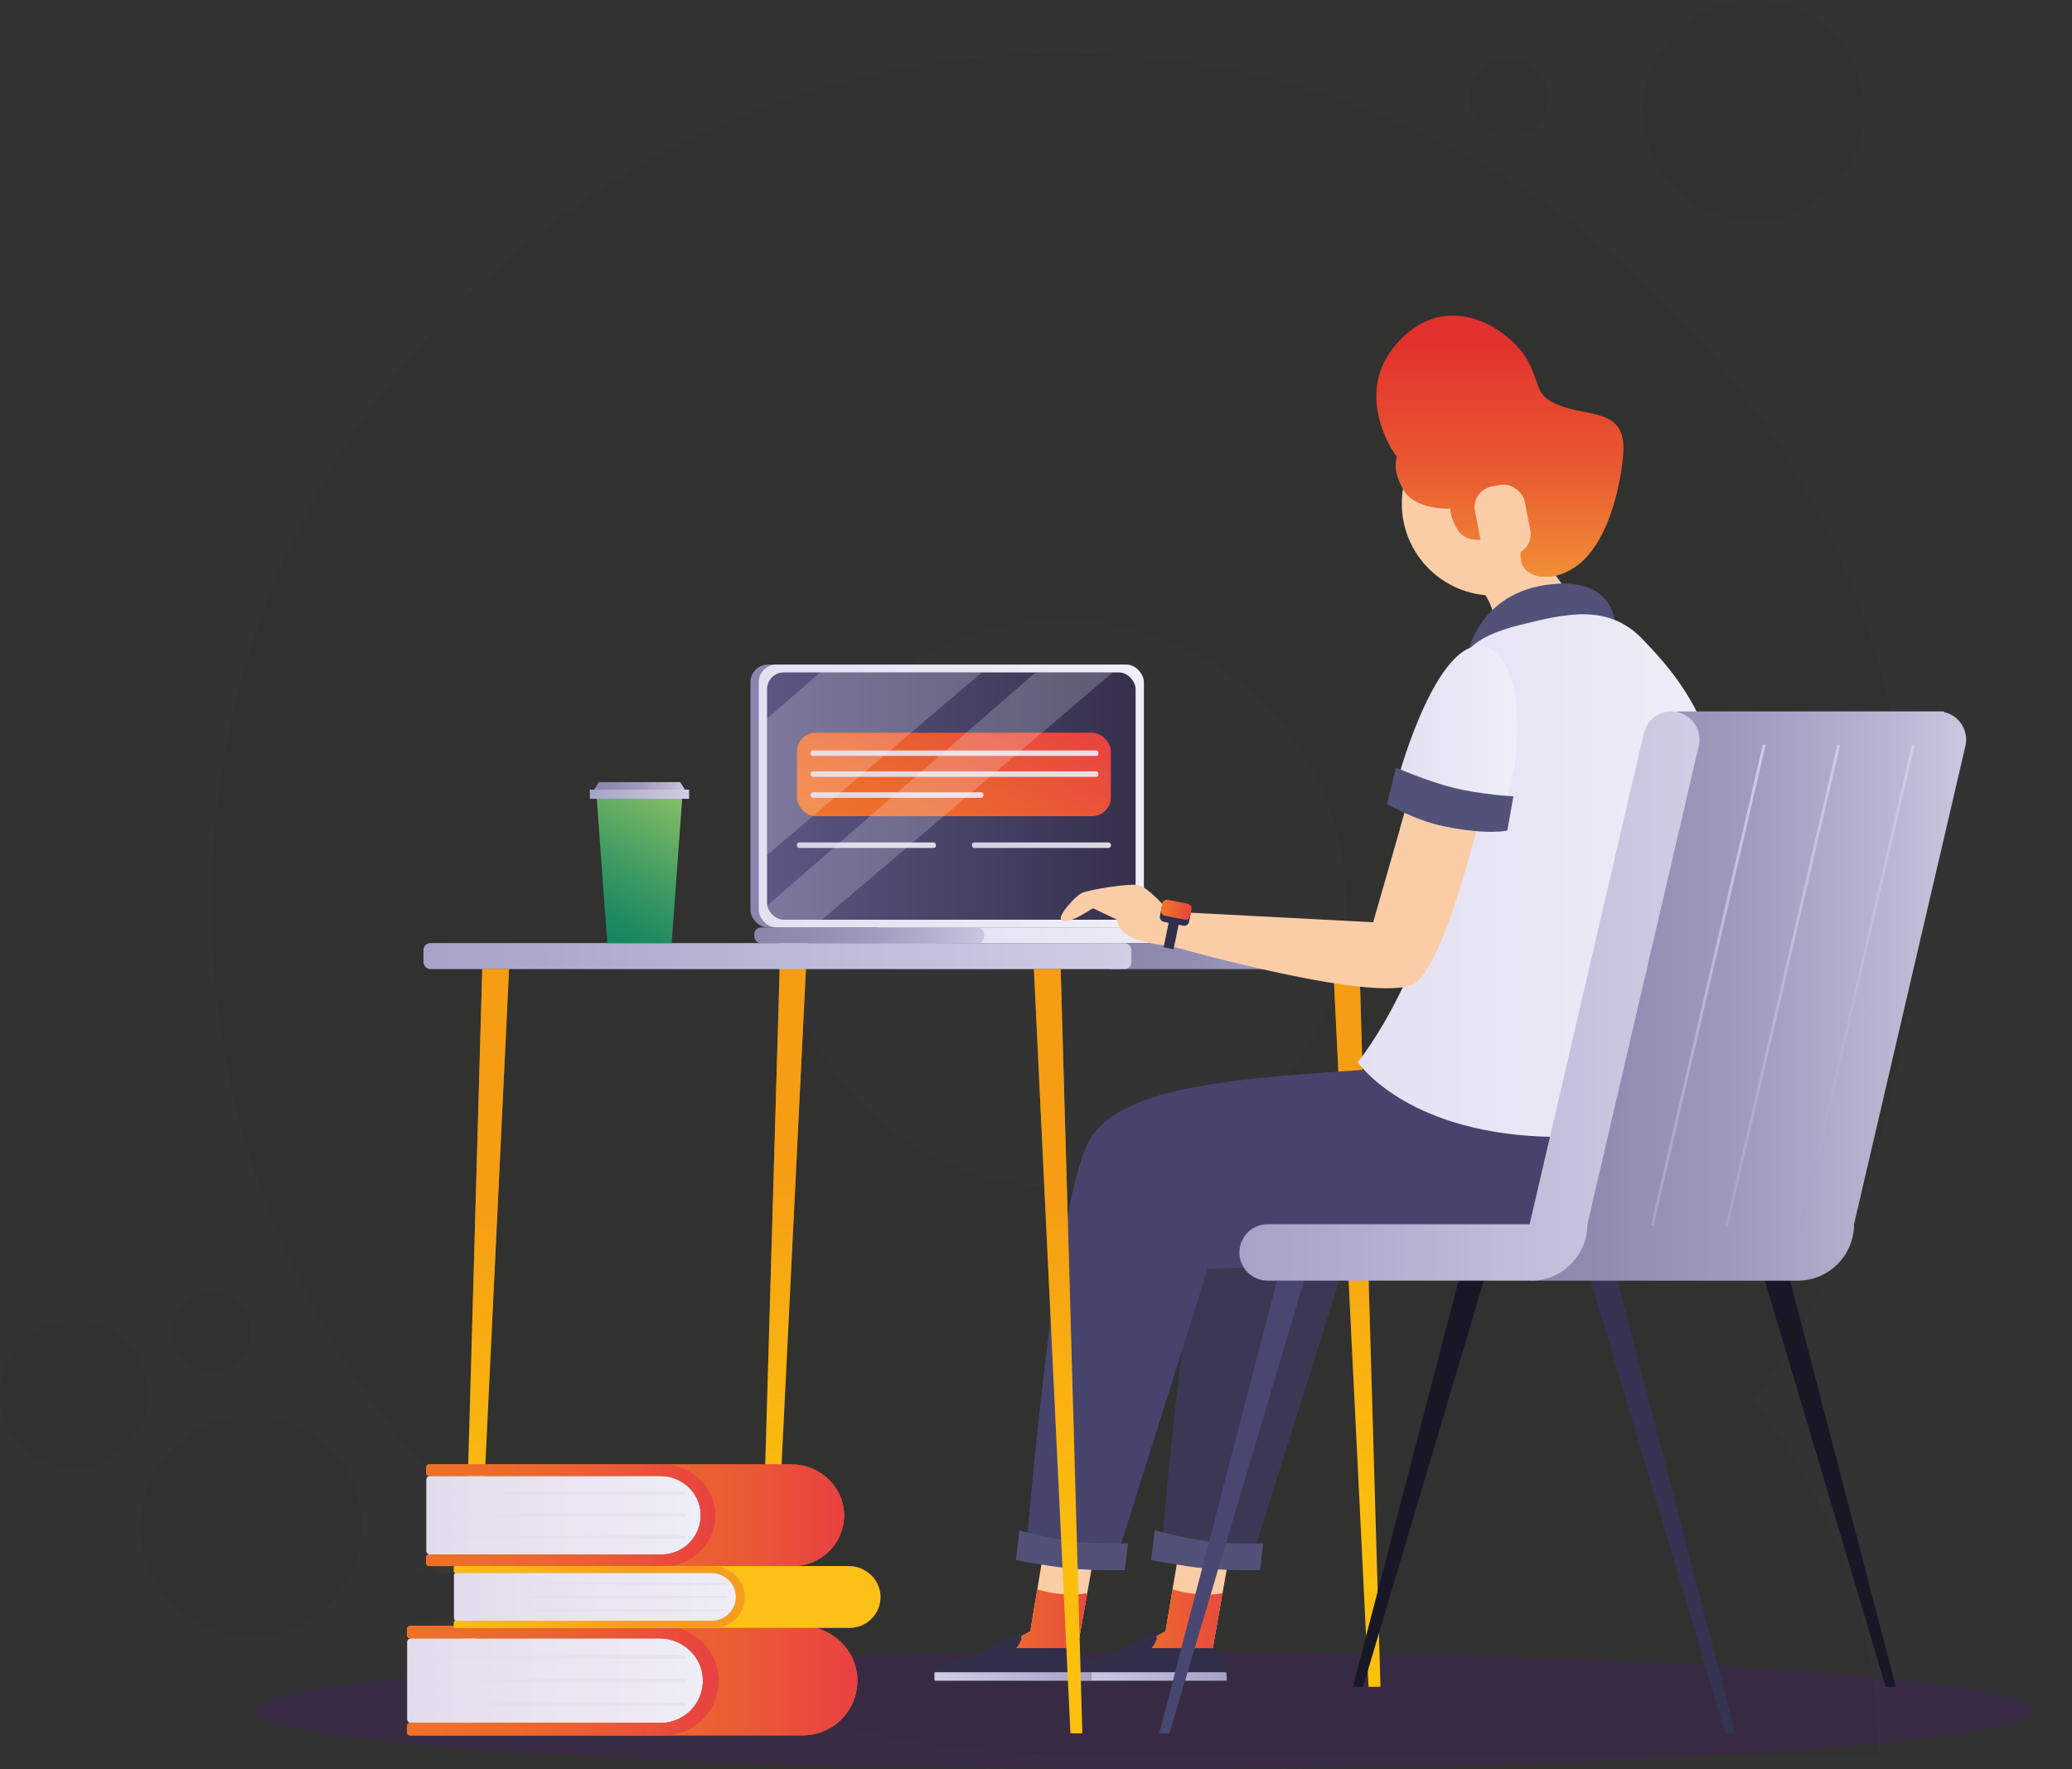<?xml version="1.0" encoding="UTF-8"?> <svg xmlns="http://www.w3.org/2000/svg" xmlns:xlink="http://www.w3.org/1999/xlink" viewBox="0 0 657.36 561.45"><rect x="0" y="0" width="657.36" height="561.45" fill="#333333" stroke="none"/><defs><style> .cls-1, .cls-2, .cls-3, .cls-4, .cls-5, .cls-6, .cls-7, .cls-8, .cls-9, .cls-10, .cls-11, .cls-12, .cls-13 { fill: none; } .cls-2 { stroke: url(#linear-gradient-37); } .cls-2, .cls-3, .cls-4 { stroke-width: 1.04px; } .cls-2, .cls-3, .cls-4, .cls-5, .cls-6, .cls-7, .cls-8, .cls-9, .cls-10 { opacity: .1; } .cls-2, .cls-3, .cls-4, .cls-5, .cls-6, .cls-7, .cls-8, .cls-9, .cls-10, .cls-14 { mix-blend-mode: multiply; } .cls-2, .cls-3, .cls-4, .cls-5, .cls-6, .cls-7, .cls-8, .cls-9, .cls-10, .cls-11, .cls-12, .cls-13 { stroke-linecap: round; stroke-miterlimit: 10; } .cls-3 { stroke: url(#linear-gradient-38); } .cls-4 { stroke: url(#linear-gradient-39); } .cls-15 { fill: #343351; } .cls-5 { stroke: url(#linear-gradient-45); } .cls-5, .cls-6, .cls-7 { stroke-width: 1.13px; } .cls-6 { stroke: url(#linear-gradient-46); } .cls-7 { stroke: url(#linear-gradient-44); } .cls-8 { stroke: url(#linear-gradient-51); } .cls-8, .cls-9, .cls-10 { stroke-width: .63px; } .cls-9 { stroke: url(#linear-gradient-52); } .cls-10 { stroke: url(#linear-gradient-50); } .cls-16 { fill: #46446d; } .cls-17 { fill: url(#linear-gradient-8); } .cls-18 { fill: url(#linear-gradient-7); } .cls-19 { fill: url(#linear-gradient-5); } .cls-20 { fill: url(#linear-gradient-6); } .cls-21 { fill: url(#linear-gradient-9); } .cls-22 { fill: url(#linear-gradient-4); } .cls-23 { fill: url(#linear-gradient-3); } .cls-24 { fill: #fff; mix-blend-mode: overlay; } .cls-24, .cls-25 { opacity: .2; } .cls-14, .cls-26 { fill: #fbcda7; } .cls-27, .cls-28, .cls-29, .cls-30, .cls-31, .cls-32 { isolation: isolate; } .cls-33 { clip-path: url(#clippath-1); } .cls-34 { clip-path: url(#clippath-3); } .cls-35 { clip-path: url(#clippath-4); } .cls-36 { clip-path: url(#clippath-2); } .cls-37 { clip-path: url(#clippath-7); } .cls-38 { clip-path: url(#clippath-6); } .cls-39 { clip-path: url(#clippath-8); } .cls-40 { clip-path: url(#clippath-5); } .cls-41 { fill: #312e4a; } .cls-42 { fill: url(#Névtelen_színátmenet_43); } .cls-43 { fill: url(#linear-gradient-15); } .cls-43, .cls-44, .cls-45, .cls-46, .cls-47 { opacity: .9; } .cls-44 { fill: url(#linear-gradient-17); } .cls-45 { fill: url(#linear-gradient-16); } .cls-46 { fill: url(#linear-gradient-14); } .cls-47 { fill: url(#linear-gradient-13); } .cls-28 { fill: url(#linear-gradient-2); } .cls-28, .cls-29, .cls-30, .cls-31, .cls-32 { opacity: .6; } .cls-48 { fill: #525278; } .cls-49 { fill: url(#linear-gradient-43); } .cls-50 { fill: url(#linear-gradient-40); } .cls-51 { fill: url(#linear-gradient-41); } .cls-52 { fill: url(#linear-gradient-42); } .cls-53 { fill: url(#linear-gradient-49); } .cls-54 { fill: url(#linear-gradient-47); } .cls-55 { fill: url(#linear-gradient-10); } .cls-56 { fill: url(#linear-gradient-11); } .cls-57 { fill: url(#linear-gradient-12); } .cls-58 { fill: url(#linear-gradient-19); } .cls-59 { fill: url(#linear-gradient-21); } .cls-60 { fill: url(#linear-gradient-20); } .cls-61 { fill: url(#linear-gradient-22); } .cls-62 { fill: url(#linear-gradient-32); } .cls-63 { fill: url(#linear-gradient-31); } .cls-64 { fill: url(#linear-gradient-33); } .cls-65 { fill: url(#linear-gradient-30); } .cls-66 { fill: url(#linear-gradient-18); } .cls-67 { fill: url(#linear-gradient-35); } .cls-68 { fill: url(#linear-gradient-34); } .cls-69 { fill: url(#linear-gradient-36); } .cls-70 { fill: url(#linear-gradient-26); } .cls-71 { fill: url(#linear-gradient-29); } .cls-11 { stroke: url(#linear-gradient-23); } .cls-11, .cls-12, .cls-13 { stroke-width: .87px; } .cls-12 { stroke: url(#linear-gradient-25); } .cls-13 { stroke: url(#linear-gradient-24); } .cls-72 { fill: #3a3955; } .cls-29 { fill: url(#linear-gradient-28); } .cls-30 { fill: url(#linear-gradient-27); } .cls-31 { fill: url(#linear-gradient-48); } .cls-73 { fill: #fcc00d; } .cls-32 { fill: url(#linear-gradient); } .cls-74 { fill: #fcc016; } .cls-75 { fill: #484771; } .cls-76 { fill: #1d1d1b; opacity: .45; } .cls-77 { clip-path: url(#clippath); } .cls-78 { fill: #42245f; opacity: .4; } .cls-79 { fill: #181726; } </style><linearGradient id="linear-gradient" x1="1889.11" y1="535.31" x2="1889.11" y2="299.29" gradientTransform="translate(2319.4) rotate(-180) scale(1 -1)" gradientUnits="userSpaceOnUse"><stop offset=".08" stop-color="#f18519" stop-opacity="0"></stop><stop offset=".14" stop-color="#f18519" stop-opacity=".02"></stop><stop offset=".22" stop-color="#f18519" stop-opacity=".08"></stop><stop offset=".3" stop-color="#f18519" stop-opacity=".19"></stop><stop offset=".39" stop-color="#f18519" stop-opacity=".33"></stop><stop offset=".49" stop-color="#f18519" stop-opacity=".51"></stop><stop offset=".59" stop-color="#f18519" stop-opacity=".74"></stop><stop offset=".69" stop-color="#f18519"></stop><stop offset=".7" stop-color="#f18519"></stop></linearGradient><linearGradient id="linear-gradient-2" x1="248.4" y1="535.31" x2="248.4" y2="299.29" gradientTransform="matrix(1,0,0,1,0,0)" xlink:href="#linear-gradient"></linearGradient><clipPath id="clippath"><polygon class="cls-1" points="375.85 481.42 369.78 517.7 360.43 522.66 360.43 525.02 383.79 525.02 384.76 523.03 391.07 487.49 375.85 481.42"></polygon></clipPath><linearGradient id="linear-gradient-3" x1="351.09" y1="516.15" x2="393.38" y2="516.15" gradientUnits="userSpaceOnUse"><stop offset="0" stop-color="#ee7529"></stop><stop offset=".3" stop-color="#ec6a2d"></stop><stop offset=".8" stop-color="#e94e3b"></stop><stop offset="1" stop-color="#e84241"></stop></linearGradient><clipPath id="clippath-1"><path class="cls-1" d="M339.45,533.37h49.71s.37-3.38-1.39-6.48c-1.76-3.1-3.01-3.86-3.01-3.86h-19.45s2.93-3.4,1-4.4-8.04,4.55-15.52,7.02c-7.48,2.47-11.11,3.4-11.34,5.02-.23,1.62,0,2.7,0,2.7Z"></path></clipPath><linearGradient id="linear-gradient-4" x1="2013.89" y1="532.02" x2="2063.74" y2="532.02" gradientTransform="translate(-1674.55 1064.05) scale(1 -1)" gradientUnits="userSpaceOnUse"><stop offset="0" stop-color="#a7a2c7"></stop><stop offset="1" stop-color="#d1cde5"></stop></linearGradient><clipPath id="clippath-2"><polygon class="cls-1" points="332.93 481.42 326.86 517.7 317.51 522.66 317.51 525.02 340.87 525.02 341.84 523.03 348.15 487.49 332.93 481.42"></polygon></clipPath><linearGradient id="linear-gradient-5" x1="308.17" x2="350.46" xlink:href="#linear-gradient-3"></linearGradient><clipPath id="clippath-3"><path class="cls-1" d="M296.53,533.37h49.71s.37-3.38-1.39-6.48c-1.76-3.1-3.01-3.86-3.01-3.86h-19.45s2.93-3.4,1-4.4-8.04,4.55-15.52,7.02c-7.48,2.47-11.11,3.4-11.34,5.02-.23,1.62,0,2.7,0,2.7Z"></path></clipPath><linearGradient id="linear-gradient-6" x1="2056.81" y1="532.02" x2="2106.66" y2="532.02" gradientTransform="translate(-1760.39 1064.05) scale(1 -1)" xlink:href="#linear-gradient-4"></linearGradient><linearGradient id="linear-gradient-7" x1="238.09" y1="252.62" x2="360.28" y2="252.62" gradientUnits="userSpaceOnUse"><stop offset="0" stop-color="#8c86ad"></stop><stop offset=".22" stop-color="#918bb1"></stop><stop offset=".5" stop-color="#9f9abd"></stop><stop offset=".81" stop-color="#b7b3d0"></stop><stop offset="1" stop-color="#cac7e0"></stop></linearGradient><linearGradient id="linear-gradient-8" x1="240.72" y1="252.62" x2="362.91" y2="252.62" gradientUnits="userSpaceOnUse"><stop offset="0" stop-color="#e3e0f1"></stop><stop offset="1" stop-color="#f0eef8"></stop></linearGradient><linearGradient id="linear-gradient-9" x1="243.36" y1="252.62" x2="360.28" y2="252.62" gradientUnits="userSpaceOnUse"><stop offset="0" stop-color="#5c5684"></stop><stop offset="1" stop-color="#36304c"></stop></linearGradient><linearGradient id="linear-gradient-10" x1="277.07" y1="296.82" x2="393.12" y2="296.82" xlink:href="#linear-gradient-8"></linearGradient><linearGradient id="linear-gradient-11" x1="239.31" y1="296.82" x2="312.24" y2="296.82" xlink:href="#linear-gradient-7"></linearGradient><linearGradient id="linear-gradient-12" x1="285.54" y1="275.36" x2="319.72" y2="216.16" xlink:href="#linear-gradient-3"></linearGradient><linearGradient id="linear-gradient-13" x1="291.17" y1="259.22" x2="314.49" y2="218.82" xlink:href="#linear-gradient-8"></linearGradient><linearGradient id="linear-gradient-14" x1="291.17" y1="265.86" x2="314.49" y2="225.47" xlink:href="#linear-gradient-8"></linearGradient><linearGradient id="linear-gradient-15" x1="277.48" y1="264.6" x2="291.68" y2="240.01" xlink:href="#linear-gradient-8"></linearGradient><linearGradient id="linear-gradient-16" x1="269.12" y1="278.18" x2="280.63" y2="258.24" xlink:href="#linear-gradient-8"></linearGradient><linearGradient id="linear-gradient-17" x1="324.63" y1="278.18" x2="336.15" y2="258.24" xlink:href="#linear-gradient-8"></linearGradient><clipPath id="clippath-4"><rect class="cls-1" x="243.36" y="213.39" width="116.92" height="78.47" rx="5.3" ry="5.3"></rect></clipPath><linearGradient id="linear-gradient-18" x1="480.25" y1="66.22" x2="480.26" y2="66.22" xlink:href="#linear-gradient-3"></linearGradient><linearGradient id="linear-gradient-19" x1="350.89" y1="303.42" x2="460.81" y2="303.42" xlink:href="#linear-gradient-7"></linearGradient><linearGradient id="linear-gradient-20" x1="430.75" y1="277.9" x2="552.49" y2="277.9" xlink:href="#linear-gradient-8"></linearGradient><linearGradient id="linear-gradient-21" x1="477.8" y1="316.09" x2="623.78" y2="316.09" xlink:href="#linear-gradient-7"></linearGradient><linearGradient id="linear-gradient-22" x1="393.2" y1="316.09" x2="539.17" y2="316.09" gradientTransform="matrix(1,0,0,1,0,0)" xlink:href="#linear-gradient-4"></linearGradient><linearGradient id="linear-gradient-23" x1="523.86" y1="312.63" x2="560.06" y2="312.63" gradientTransform="matrix(1,0,0,1,0,0)" xlink:href="#linear-gradient-4"></linearGradient><linearGradient id="linear-gradient-24" x1="547.5" y1="312.63" x2="583.7" y2="312.63" gradientTransform="matrix(1,0,0,1,0,0)" xlink:href="#linear-gradient-4"></linearGradient><linearGradient id="linear-gradient-25" x1="571.14" y1="312.63" x2="607.34" y2="312.63" gradientTransform="matrix(1,0,0,1,0,0)" xlink:href="#linear-gradient-4"></linearGradient><linearGradient id="linear-gradient-26" x1="134.35" y1="303.42" x2="358.93" y2="303.42" gradientTransform="matrix(1,0,0,1,0,0)" xlink:href="#linear-gradient-4"></linearGradient><linearGradient id="linear-gradient-27" x1="153.81" y1="550.07" x2="153.81" y2="307.54" gradientTransform="matrix(1,0,0,1,0,0)" xlink:href="#linear-gradient"></linearGradient><linearGradient id="linear-gradient-28" x1="1983.7" y1="550.07" x2="1983.7" y2="307.54" xlink:href="#linear-gradient"></linearGradient><clipPath id="clippath-5"><path class="cls-1" d="M451.29,238.14l-15.64,54.53-64.65-3.37v10.8s70.02,20.01,78.73,11.36c11.63-11.55,23.11-67.07,23.11-67.07l-21.55-6.25Z"></path></clipPath><linearGradient id="linear-gradient-29" x1="444.01" y1="230.51" x2="481.36" y2="230.51" xlink:href="#linear-gradient-8"></linearGradient><linearGradient id="linear-gradient-30" x1="403.49" y1="581.15" x2="412.9" y2="581.15" gradientTransform="translate(-34.99 -80.91) scale(1 .64)" xlink:href="#linear-gradient-3"></linearGradient><linearGradient id="Névtelen_színátmenet_43" data-name="Névtelen színátmenet 43" x1="475.85" y1="183.13" x2="475.85" y2="100.15" gradientUnits="userSpaceOnUse"><stop offset="0" stop-color="#ffef26"></stop><stop offset="0" stop-color="#feed26"></stop><stop offset="0" stop-color="#f9cb2b"></stop><stop offset="0" stop-color="#f5b12f"></stop><stop offset="0" stop-color="#f39e31"></stop><stop offset="0" stop-color="#f19233"></stop><stop offset="0" stop-color="#f18f34"></stop><stop offset=".37" stop-color="#e95f32"></stop><stop offset=".89" stop-color="#e3312d"></stop></linearGradient><linearGradient id="linear-gradient-31" x1="188.96" y1="297.15" x2="215.1" y2="251.87" gradientUnits="userSpaceOnUse"><stop offset="0" stop-color="#148560"></stop><stop offset=".16" stop-color="#1f8a60"></stop><stop offset=".45" stop-color="#3e9a62"></stop><stop offset=".83" stop-color="#70b364"></stop><stop offset="1" stop-color="#88c066"></stop></linearGradient><linearGradient id="linear-gradient-32" x1="187.13" y1="252.03" x2="218.63" y2="252.03" gradientTransform="matrix(1,0,0,1,0,0)" xlink:href="#linear-gradient-4"></linearGradient><linearGradient id="linear-gradient-33" x1="188.45" y1="249.39" x2="217.31" y2="249.39" xlink:href="#linear-gradient-7"></linearGradient><linearGradient id="linear-gradient-34" x1="135.25" y1="480.86" x2="267.82" y2="480.86" gradientUnits="userSpaceOnUse"><stop offset="0" stop-color="#ee7627"></stop><stop offset=".3" stop-color="#ed7228"></stop><stop offset=".56" stop-color="#ec682d"></stop><stop offset=".79" stop-color="#ea5736"></stop><stop offset="1" stop-color="#e84141"></stop></linearGradient><linearGradient id="linear-gradient-35" x1="135.25" y1="480.86" x2="222.33" y2="480.86" gradientUnits="userSpaceOnUse"><stop offset="0" stop-color="#e2ddec"></stop><stop offset="1" stop-color="#efedf6"></stop></linearGradient><clipPath id="clippath-6"><path class="cls-1" d="M251.27,464.73h-115.18c-.46,0-.84.38-.84.84v1.97c0,.46.38.84.84.84h73.41c6.72,0,12.5,5.16,12.81,11.87.34,7.16-5.37,13.08-12.46,13.08h-73.77c-.46,0-.84.38-.84.84v1.97c0,.46.38.84.84.84h115.61c8.8,0,15.96-7.05,16.12-15.82.17-9.04-7.51-16.43-16.54-16.43Z"></path></clipPath><linearGradient id="linear-gradient-36" x1="94.39" x2="226.96" xlink:href="#linear-gradient-34"></linearGradient><linearGradient id="linear-gradient-37" x1="209.85" y1="489.79" x2="144.19" y2="458.02" gradientUnits="userSpaceOnUse"><stop offset="0" stop-color="#a39dbd"></stop><stop offset=".02" stop-color="#a59fbe"></stop><stop offset=".45" stop-color="#c8c4da"></stop><stop offset=".79" stop-color="#dedbea"></stop><stop offset="1" stop-color="#e6e4f1"></stop></linearGradient><linearGradient id="linear-gradient-38" y1="503.75" y2="471.98" xlink:href="#linear-gradient-37"></linearGradient><linearGradient id="linear-gradient-39" y1="496.77" y2="465" xlink:href="#linear-gradient-37"></linearGradient><linearGradient id="linear-gradient-40" x1="129.17" y1="533.35" x2="272.05" y2="533.35" xlink:href="#linear-gradient-34"></linearGradient><linearGradient id="linear-gradient-41" x1="129.17" y1="533.35" x2="223.02" y2="533.35" xlink:href="#linear-gradient-35"></linearGradient><linearGradient id="linear-gradient-42" x1="129.17" y1="533.35" x2="272.05" y2="533.35" xlink:href="#linear-gradient-34"></linearGradient><clipPath id="clippath-7"><path class="cls-1" d="M254.21,515.97h-124.14c-.5,0-.9.4-.9.9v2.13c0,.5.4.9.9.9h79.12c7.24,0,13.47,5.56,13.81,12.79.36,7.72-5.79,14.09-13.43,14.09h-79.5c-.5,0-.9.4-.9.9v2.13c0,.5.4.9.9.9h124.59c9.49,0,17.2-7.6,17.37-17.05.18-9.74-8.09-17.71-17.83-17.71Z"></path></clipPath><linearGradient id="linear-gradient-43" x1="85.14" y1="533.35" x2="228.02" y2="533.35" xlink:href="#linear-gradient-34"></linearGradient><linearGradient id="linear-gradient-44" x1="209.57" y1="542.97" x2="138.81" y2="508.74" xlink:href="#linear-gradient-37"></linearGradient><linearGradient id="linear-gradient-45" x1="209.57" y1="558.02" x2="138.81" y2="523.78" xlink:href="#linear-gradient-37"></linearGradient><linearGradient id="linear-gradient-46" x1="209.57" y1="550.5" x2="138.81" y2="516.26" xlink:href="#linear-gradient-37"></linearGradient><linearGradient id="linear-gradient-47" x1="144.02" y1="506.78" x2="279.34" y2="506.78" xlink:href="#linear-gradient-34"></linearGradient><clipPath id="clippath-8"><path class="cls-1" d="M269.28,496.98h-124.75c-.28,0-.51.23-.51.51v1.2c0,.28.23.51.51.51h81.15c4.08,0,7.6,3.14,7.79,7.22.2,4.35-3.26,7.95-7.57,7.95h-81.36c-.28,0-.51.23-.51.51v1.2c0,.28.23.51.51.51h125.01c5.35,0,9.7-4.29,9.8-9.61.1-5.49-4.56-9.99-10.06-9.99Z"></path></clipPath><linearGradient id="linear-gradient-48" x1="119.19" y1="506.78" x2="236.29" y2="506.78" gradientUnits="userSpaceOnUse"><stop offset=".08" stop-color="#f18623" stop-opacity="0"></stop><stop offset=".14" stop-color="#f18623" stop-opacity=".02"></stop><stop offset=".22" stop-color="#f18623" stop-opacity=".08"></stop><stop offset=".3" stop-color="#f18623" stop-opacity=".19"></stop><stop offset=".39" stop-color="#f18623" stop-opacity=".33"></stop><stop offset=".49" stop-color="#f18623" stop-opacity=".51"></stop><stop offset=".59" stop-color="#f18623" stop-opacity=".74"></stop><stop offset=".69" stop-color="#f18623"></stop><stop offset=".7" stop-color="#f18623"></stop></linearGradient><linearGradient id="linear-gradient-49" x1="144.02" y1="506.78" x2="233.47" y2="506.78" xlink:href="#linear-gradient-35"></linearGradient><linearGradient id="linear-gradient-50" x1="222.42" y1="519.37" x2="152.93" y2="485.74" xlink:href="#linear-gradient-37"></linearGradient><linearGradient id="linear-gradient-51" x1="222.42" y1="527.85" x2="152.93" y2="494.22" xlink:href="#linear-gradient-37"></linearGradient><linearGradient id="linear-gradient-52" x1="222.42" y1="523.61" x2="152.93" y2="489.98" xlink:href="#linear-gradient-37"></linearGradient></defs><g class="cls-27"><g id="Réteg_1" data-name="Réteg 1"><g class="cls-25"><path class="cls-76" d="M607,286.83c0-2.17-.04-4.33-.07-6.48-.02-.72-.05-1.45-.07-2.17-.05-1.42-.09-2.84-.16-4.25-.04-.88-.09-1.74-.14-2.62-.07-1.26-.14-2.5-.23-3.75-.07-.93-.14-1.89-.21-2.82-.09-1.17-.2-2.32-.31-3.48-.09-.99-.2-1.97-.29-2.96-.11-1.08-.25-2.14-.38-3.21-.13-1.04-.23-2.1-.38-3.14l-.04-.38c-.41-3.18-.91-6.35-1.44-9.51l-.29-1.76c-.25-1.4-.52-2.82-.77-4.22l-.32-1.69c-.29-1.45-.59-2.91-.9-4.34l-.31-1.38c-.34-1.54-.68-3.09-1.06-4.63l-.14-.59c-28.53-118.47-135.19-206.51-262.4-206.51-31.56,0-61.84,5.42-89.97,15.38,0,0,0,0,0,0-104.83,37.05-179.94,136.99-179.96,254.48v.11c0,31.54,5.44,61.79,15.38,89.93,0,0,0,0,0,0,37.05,104.85,137.02,179.96,254.54,179.96h258.69c0-42.55-14.77-81.64-39.46-112.45,31.9-44.32,50.69-98.7,50.69-157.48ZM82.54,376.79c.07-.19.14-.39.19-.58,1.28-3.6,2.81-7.08,4.24-10.6-1.51,3.71-3.1,7.39-4.44,11.18ZM335.23,196.86h1.46c-.89,0-1.77.05-2.66.06.4,0,.8-.05,1.2-.06ZM337.08,376.8c-48.13,0-87.43-37.77-89.86-85.29-.07-1.54-.13-3.11-.13-4.67l.02-.14c.07-49.6,40.28-89.79,89.87-89.83h.09c49.66,0,89.92,40.22,89.97,89.87,0,.03,0,.07,0,.1,0,48.96-39.12,88.76-87.81,89.93.16.04-.34.04-2.15.04h-.01ZM556.29,444.36s0,0,0,0c0,0,.01-.02.02-.03,0,.01-.01.02-.01.03ZM556.3,70.13c-19.37,0-35.07-15.7-35.07-35.07S536.93,0,556.3,0s35.07,15.7,35.07,35.07-15.7,35.07-35.07,35.07ZM79.64,519.33c-19.37,0-35.07-15.7-35.07-35.07s15.7-35.07,35.07-35.07,35.07,15.7,35.07,35.07-15.7,35.07-35.07,35.07ZM478.6,43.44c-6.89,0-12.48-5.59-12.48-12.48s5.59-12.48,12.48-12.48,12.48,5.59,12.48,12.48-5.59,12.48-12.48,12.48ZM67.16,435.11c-6.89,0-12.48-5.59-12.48-12.48s5.59-12.48,12.48-12.48,12.48,5.59,12.48,12.48-5.59,12.48-12.48,12.48ZM23.51,465.86c-12.99,0-23.51-10.53-23.51-23.51s10.53-23.51,23.51-23.51,23.51,10.53,23.51,23.51-10.53,23.51-23.51,23.51Z"></path></g><ellipse class="cls-78" cx="362.74" cy="542.79" rx="281.75" ry="18.65"></ellipse><g><g><polygon class="cls-73" points="434.19 535.31 437.97 535.31 431.09 299.29 422.62 299.29 434.19 535.31"></polygon><polygon class="cls-32" points="434.19 535.31 437.97 535.31 431.09 299.29 422.62 299.29 434.19 535.31"></polygon></g><g><polygon class="cls-73" points="244.5 535.31 240.72 535.31 247.6 299.29 256.08 299.29 244.5 535.31"></polygon><polygon class="cls-28" points="244.5 535.31 240.72 535.31 247.6 299.29 256.08 299.29 244.5 535.31"></polygon></g><g><polygon class="cls-26" points="375.85 481.42 369.78 517.7 360.43 522.66 360.43 525.02 383.79 525.02 384.76 523.03 391.07 487.49 375.85 481.42"></polygon><g class="cls-77"><path class="cls-23" d="M368.54,502.06s1.02,2.76,10.78,3.78c10.27,1.08,14.06-2.62,14.06-2.62l-.25,27.01-42.04-.93,17.44-27.24Z"></path></g><g><path class="cls-41" d="M339.45,533.37h49.71s.37-3.38-1.39-6.48c-1.76-3.1-3.01-3.86-3.01-3.86h-19.45s2.93-3.4,1-4.4-8.04,4.55-15.52,7.02c-7.48,2.47-11.11,3.4-11.34,5.02-.23,1.62,0,2.7,0,2.7Z"></path><g class="cls-33"><rect class="cls-22" x="339.35" y="530.67" width="49.84" height="2.7" transform="translate(728.54 1064.05) rotate(-180)"></rect></g></g><path class="cls-72" d="M492.41,334.58s-1.65,3.83-2.28,3.87c-45.65,3.5-90.79,4.08-101.64,23.56-11.24,20.17-19.95,129.44-19.95,129.44l28.93,2.04,28.62-90.93s123.6-2.47,139.66-12.48c16.06-10.01,21.59-49.24,21.59-49.24"></path><path class="cls-48" d="M366.34,485.63s8.82,2.52,17.05,3.52c8.23,1,17.4.59,17.4.59l-1.02,8.52s-10.26.21-17.41-.51-17.15-2.66-17.15-2.66"></path></g><polygon class="cls-26" points="332.93 481.42 326.86 517.7 317.51 522.66 317.51 525.02 340.87 525.02 341.84 523.03 348.15 487.49 332.93 481.42"></polygon><g class="cls-36"><path class="cls-19" d="M325.62,502.06s1.02,2.76,10.78,3.78c10.27,1.08,14.06-2.62,14.06-2.62l-.25,27.01-42.04-.93,17.44-27.24Z"></path></g><g><path class="cls-41" d="M296.53,533.37h49.71s.37-3.38-1.39-6.48c-1.76-3.1-3.01-3.86-3.01-3.86h-19.45s2.93-3.4,1-4.4-8.04,4.55-15.52,7.02c-7.48,2.47-11.11,3.4-11.34,5.02-.23,1.62,0,2.7,0,2.7Z"></path><g class="cls-34"><rect class="cls-20" x="296.43" y="530.67" width="49.84" height="2.7" transform="translate(642.7 1064.05) rotate(-180)"></rect></g></g><g><rect class="cls-18" x="238.09" y="210.9" width="122.19" height="83.45" rx="5.58" ry="5.58"></rect><rect class="cls-17" x="240.72" y="210.9" width="122.19" height="83.45" rx="5.58" ry="5.58"></rect><rect class="cls-21" x="243.36" y="213.39" width="116.92" height="78.47" rx="5.3" ry="5.3"></rect><rect class="cls-55" x="277.07" y="294.35" width="116.06" height="4.95" rx="2.04" ry="2.04"></rect><rect class="cls-56" x="239.31" y="294.35" width="72.93" height="4.95" rx="2.04" ry="2.04"></rect><g><rect class="cls-57" x="252.83" y="232.53" width="99.6" height="26.47" rx="5.97" ry="5.97"></rect><g><rect class="cls-47" x="257.17" y="238.15" width="91.32" height="1.75" rx=".72" ry=".72"></rect><rect class="cls-46" x="257.17" y="244.79" width="91.32" height="1.75" rx=".72" ry=".72"></rect><rect class="cls-43" x="257.17" y="251.43" width="54.83" height="1.75" rx=".72" ry=".72"></rect></g><rect class="cls-45" x="252.83" y="267.34" width="44.09" height="1.75" rx=".72" ry=".72"></rect><rect class="cls-44" x="308.35" y="267.34" width="44.09" height="1.75" rx=".72" ry=".72"></rect></g><g class="cls-35"><g><path class="cls-24" d="M357.58,207.51c.51.18.97.51,1.35.87l-106.72,90.76-9.91,8.41-.05-19.17,99.64-86.58,15.69,5.71Z"></path><path class="cls-24" d="M330.25,195.43c.51.18.97.51,1.35.87l-106.72,90.76-9.91,8.41-19.28-26.02,99.64-86.58,34.92,12.57Z"></path></g><path class="cls-66" d="M480.25,66.23s0,0,0,0c0,0,0,0,0-.01,0,0,0,.01,0,.02Z"></path></g></g><rect class="cls-58" x="350.89" y="299.29" width="109.91" height="8.25" rx="1.52" ry="1.52"></rect><path class="cls-16" d="M449.49,334.58s-1.65,3.83-2.28,3.87c-45.65,3.5-90.79,4.08-101.64,23.56-11.24,20.17-19.95,129.44-19.95,129.44l28.93,2.04,28.62-90.93s123.6-2.47,139.66-12.48c16.06-10.01,21.59-49.24,21.59-49.24"></path><polygon class="cls-75" points="371 550.07 367.77 550.07 405.14 406.42 413.71 406.42 371 550.07"></polygon><polygon class="cls-79" points="432.43 535.3 429.21 535.3 466.58 391.64 475.14 391.64 432.43 535.3"></polygon><polygon class="cls-15" points="547.37 550.07 550.59 550.07 513.22 406.42 504.66 406.42 547.37 550.07"></polygon><polygon class="cls-79" points="598.24 535.3 601.46 535.3 564.09 391.64 555.53 391.64 598.24 535.3"></polygon><path class="cls-26" d="M469.22,186.26s4.8,4.43,5.17,12.76c.37,8.33-.37,11.87-.37,11.87l29.51-14.68-12.41-16.9-21.9,6.94Z"></path><circle class="cls-26" cx="473.89" cy="159.84" r="29.15"></circle><path class="cls-48" d="M512.39,198s-.18-13.62-17.84-12.77c-24.75,1.2-28.77,21.61-28.77,21.61l7.81,2.62,38.8-11.47Z"></path><path class="cls-60" d="M463.06,213.32c.36-4.74,2.48-10.94,19.42-15.06,13.95-3.4,27.62-6.97,38.68,4.62,11.06,11.59,25.63,27.47,29.58,71.29,3.95,43.82,0,67.64,0,67.64,0,0-6.78,21.2-61.65,18.87-43.77-1.85-58.34-23.6-58.34-23.6,0,0,24.6-29.47,31.08-82.45,2.75-22.49.44-30.93,1.23-41.32Z"></path><path class="cls-59" d="M616.73,225.97h0s-.03,0-.05,0l.05-.2h-84.61l-39.95,162.75h-5.41c-4.94,0-8.95,4.01-8.95,8.95s4.01,8.95,8.95,8.95h83.55c9.89,0,17.9-8.02,17.9-17.9l35.33-151.77c1.13-4.86-1.93-9.71-6.81-10.77Z"></path><path class="cls-61" d="M532.13,225.97h0c-4.78-1.04-9.51,1.95-10.62,6.72l-36.22,155.82h-83.13c-4.94,0-8.95,4.01-8.95,8.95s4.01,8.95,8.95,8.95h83.55c9.89,0,17.9-8.02,17.9-17.9l35.33-151.77c1.13-4.86-1.93-9.71-6.81-10.77Z"></path><g><line class="cls-11" x1="524.29" y1="388.51" x2="559.62" y2="236.74"></line><line class="cls-13" x1="547.93" y1="388.51" x2="583.26" y2="236.74"></line><line class="cls-12" x1="571.57" y1="388.51" x2="606.9" y2="236.74"></line></g><path class="cls-48" d="M323.42,485.63s8.82,2.52,17.05,3.52c8.23,1,17.4.59,17.4.59l-1.02,8.52s-10.26.21-17.41-.51c-7.15-.72-17.15-2.66-17.15-2.66"></path><rect class="cls-70" x="134.35" y="299.29" width="224.59" height="8.25" rx="2.17" ry="2.17"></rect><g><polygon class="cls-73" points="149.91 550.07 146.13 550.07 153.01 307.54 161.49 307.54 149.91 550.07"></polygon><polygon class="cls-30" points="149.91 550.07 146.13 550.07 153.01 307.54 161.49 307.54 149.91 550.07"></polygon></g><g><polygon class="cls-73" points="339.6 550.07 343.38 550.07 336.5 307.54 328.03 307.54 339.6 550.07"></polygon><polygon class="cls-29" points="339.6 550.07 343.38 550.07 336.5 307.54 328.03 307.54 339.6 550.07"></polygon></g><g><path class="cls-26" d="M451.29,238.14l-15.64,54.53-64.65-3.37v10.8s70.02,20.01,78.73,11.36c11.63-11.55,23.11-67.07,23.11-67.07l-21.55-6.25Z"></path><g class="cls-40"><polygon class="cls-14" points="442.91 262.35 469.09 279.97 472.29 259.29 442.91 251.81 442.91 262.35"></polygon></g><path class="cls-71" d="M470.8,205.18s9.45,1.27,10.43,21.27c.98,19.97-4.45,29.56-4.45,29.56l-32.78-10.55s12.07-43.34,26.79-40.28Z"></path><path class="cls-48" d="M442.9,243.58s9.4,4.22,18.29,6.43c8.9,2.2,18.95,2.71,18.95,2.71l-1.92,10.83s-5.64,1.58-19.92-1.28c-9.45-1.89-18.25-7.16-18.25-7.16"></path><path class="cls-26" d="M371,289.3s-6.79-7.92-9.94-8.45c-3.14-.53-15.57,1.49-17.83,2.56-2.27,1.07-7.32,6.96-6.67,8.25.65,1.29,2.8.57,4.77-.33,1.98-.9,5.41-3.11,5.41-3.11l7.64,3.64s-.13,4.58,7.64,6.7c5.87,1.61,8.99,1.55,8.99,1.55v-10.8Z"></path><g><rect class="cls-41" x="366.75" y="294.43" width="10.01" height="3.22" transform="translate(7.27 600.98) rotate(-78.45)"></rect><g><rect class="cls-41" x="368.18" y="287.47" width="9.41" height="5.71" rx="1.5" ry="1.5" transform="translate(63.47 -66.88) rotate(11.2)"></rect><rect class="cls-65" x="368.5" y="286.12" width="9.41" height="5.13" rx="1.42" ry="1.42" transform="translate(63.16 -66.98) rotate(11.2)"></rect></g></g></g><path class="cls-42" d="M469.89,171.27s-5.11.75-7.47-3.16c-2.36-3.91-2.25-6.7-2.25-6.7,0,0-10.96.59-14.82-5.8-3.94-6.51-2.2-10.6-2.2-10.6,0,0-14.65-19.36.04-36.03,15.87-18.02,35.96-4.44,41.36,5.27,4.7,8.45,1.95,11.65,11.49,14.87,9.54,3.22,20.28.81,18.9,15.66-.95,10.27-4.95,28.17-15.22,35.17-8.1,5.52-15.98,3.06-17.06-1.5-1.05-4.42,1.42-10.59,1.42-10.59-5.75-6.23-7.35-3.09-7.35-3.09l-6.83,6.49Z"></path><rect class="cls-26" x="468.67" y="153.97" width="16.09" height="22.58" rx="6.64" ry="6.64" transform="translate(-22.78 94.06) rotate(-11.01)"></rect><g><polygon class="cls-63" points="213.09 299.29 192.68 299.29 189.27 252.67 216.49 252.67 213.09 299.29"></polygon><g><rect class="cls-62" x="187.13" y="250.58" width="31.5" height="2.91"></rect><polygon class="cls-64" points="217.31 250.58 188.45 250.58 189.97 248.21 215.79 248.21 217.31 250.58"></polygon></g></g></g><g><g><path class="cls-68" d="M251.27,464.73h-115.18c-.46,0-.84.38-.84.84v1.97c0,.46.38.84.84.84h73.41c6.72,0,12.5,5.16,12.81,11.87.34,7.16-5.37,13.08-12.46,13.08h-73.77c-.46,0-.84.38-.84.84v1.97c0,.46.38.84.84.84h115.61c8.8,0,15.96-7.05,16.12-15.82.17-9.04-7.51-16.43-16.54-16.43Z"></path><path class="cls-67" d="M222.31,480.25c-.32-6.71-6.1-11.87-12.81-11.87h-73.06c-.66,0-1.19.53-1.19,1.19v22.56c0,.66.53,1.19,1.19,1.19h73.41c7.09,0,12.8-5.91,12.46-13.08Z"></path><path class="cls-68" d="M251.27,464.73h-115.18c-.46,0-.84.38-.84.84v1.97c0,.46.38.84.84.84h73.41c6.72,0,12.5,5.16,12.81,11.87.34,7.16-5.37,13.08-12.46,13.08h-73.77c-.46,0-.84.38-.84.84v1.97c0,.46.38.84.84.84h115.61c8.8,0,15.96-7.05,16.12-15.82.17-9.04-7.51-16.43-16.54-16.43Z"></path><g class="cls-38"><path class="cls-69" d="M210.41,464.73h-115.18c-.46,0-.84.38-.84.84v1.97c0,.46.38.84.84.84h73.41c6.72,0,12.5,5.16,12.81,11.87.34,7.16-5.37,13.08-12.46,13.08h-73.77c-.46,0-.84.38-.84.84v1.97c0,.46.38.84.84.84h115.61c8.8,0,15.96-7.05,16.12-15.82.17-9.04-7.51-16.43-16.54-16.43Z"></path></g><g><line class="cls-2" x1="137.09" y1="473.9" x2="216.95" y2="473.9"></line><line class="cls-3" x1="137.09" y1="487.86" x2="216.95" y2="487.86"></line><line class="cls-4" x1="137.09" y1="480.88" x2="216.95" y2="480.88"></line></g></g><g><path class="cls-50" d="M254.21,515.97h-124.14c-.5,0-.9.4-.9.9v2.13c0,.5.4.9.9.9h79.12c7.24,0,13.47,5.56,13.81,12.79.36,7.72-5.79,14.09-13.43,14.09h-79.5c-.5,0-.9.4-.9.9v2.13c0,.5.4.9.9.9h124.59c9.49,0,17.2-7.6,17.37-17.05.18-9.74-8.09-17.71-17.83-17.71Z"></path><path class="cls-51" d="M223,532.7c-.34-7.23-6.57-12.79-13.81-12.79h-78.74c-.71,0-1.28.58-1.28,1.28v24.32c0,.71.58,1.28,1.28,1.28h79.12c7.64,0,13.79-6.37,13.43-14.09Z"></path><path class="cls-52" d="M254.21,515.97h-124.14c-.5,0-.9.4-.9.9v2.13c0,.5.4.9.9.9h79.12c7.24,0,13.47,5.56,13.81,12.79.36,7.72-5.79,14.09-13.43,14.09h-79.5c-.5,0-.9.4-.9.9v2.13c0,.5.4.9.9.9h124.59c9.49,0,17.2-7.6,17.37-17.05.18-9.74-8.09-17.71-17.83-17.71Z"></path><g class="cls-37"><path class="cls-49" d="M210.18,515.97h-124.14c-.5,0-.9.4-.9.9v2.13c0,.5.4.9.9.9h79.12c7.24,0,13.47,5.56,13.81,12.79.36,7.72-5.79,14.09-13.43,14.09h-79.5c-.5,0-.9.4-.9.9v2.13c0,.5.4.9.9.9h124.59c9.49,0,17.2-7.6,17.37-17.05.18-9.74-8.09-17.71-17.83-17.71Z"></path></g><g><line class="cls-7" x1="131.16" y1="525.86" x2="217.23" y2="525.86"></line><line class="cls-5" x1="131.16" y1="540.9" x2="217.23" y2="540.9"></line><line class="cls-6" x1="131.16" y1="533.38" x2="217.23" y2="533.38"></line></g></g><g><path class="cls-54" d="M269.28,496.98h-124.75c-.28,0-.51.23-.51.51v1.2c0,.28.23.51.51.51h99.36c4.08,0,7.6,3.14,7.79,7.22.2,4.35-3.26,7.95-7.57,7.95h-99.58c-.28,0-.51.23-.51.51v1.2c0,.28.23.51.51.51h125.01c5.35,0,9.7-4.29,9.8-9.61.1-5.49-4.56-9.99-10.06-9.99Z"></path><path class="cls-74" d="M269.28,496.98h-124.75c-.28,0-.51.23-.51.51v1.2c0,.28.23.51.51.51h81.15c4.08,0,7.6,3.14,7.79,7.22.2,4.35-3.26,7.95-7.57,7.95h-81.36c-.28,0-.51.23-.51.51v1.2c0,.28.23.51.51.51h125.01c5.35,0,9.7-4.29,9.8-9.61.1-5.49-4.56-9.99-10.06-9.99Z"></path><g class="cls-39"><path class="cls-74" d="M226.23,496.98h-106.53c-.28,0-.51.23-.51.51v1.2c0,.28.23.51.51.51h99.36c4.08,0,7.6,3.14,7.79,7.22.2,4.35-3.26,7.95-7.57,7.95h-99.58c-.28,0-.51.23-.51.51v1.2c0,.28.23.51.51.51h106.79c5.35,0,9.7-4.29,9.8-9.61s-4.56-9.99-10.06-9.99Z"></path></g><path class="cls-31" d="M226.23,496.98h-106.53c-.28,0-.51.23-.51.51v1.2c0,.28.23.51.51.51h99.36c4.08,0,7.6,3.14,7.79,7.22.2,4.35-3.26,7.95-7.57,7.95h-99.58c-.28,0-.51.23-.51.51v1.2c0,.28.23.51.51.51h106.79c5.35,0,9.7-4.29,9.8-9.61s-4.56-9.99-10.06-9.99Z"></path><path class="cls-53" d="M233.46,506.41c-.19-4.08-3.7-7.22-7.79-7.22h-80.93c-.4,0-.72.32-.72.72v13.71c0,.4.32.72.72.72h81.14c4.31,0,7.78-3.59,7.57-7.95Z"></path><g><line class="cls-10" x1="145.14" y1="502.55" x2="230.21" y2="502.55"></line><line class="cls-8" x1="145.14" y1="511.04" x2="230.21" y2="511.04"></line><line class="cls-9" x1="145.14" y1="506.8" x2="230.21" y2="506.8"></line></g></g></g></g></g></svg> 